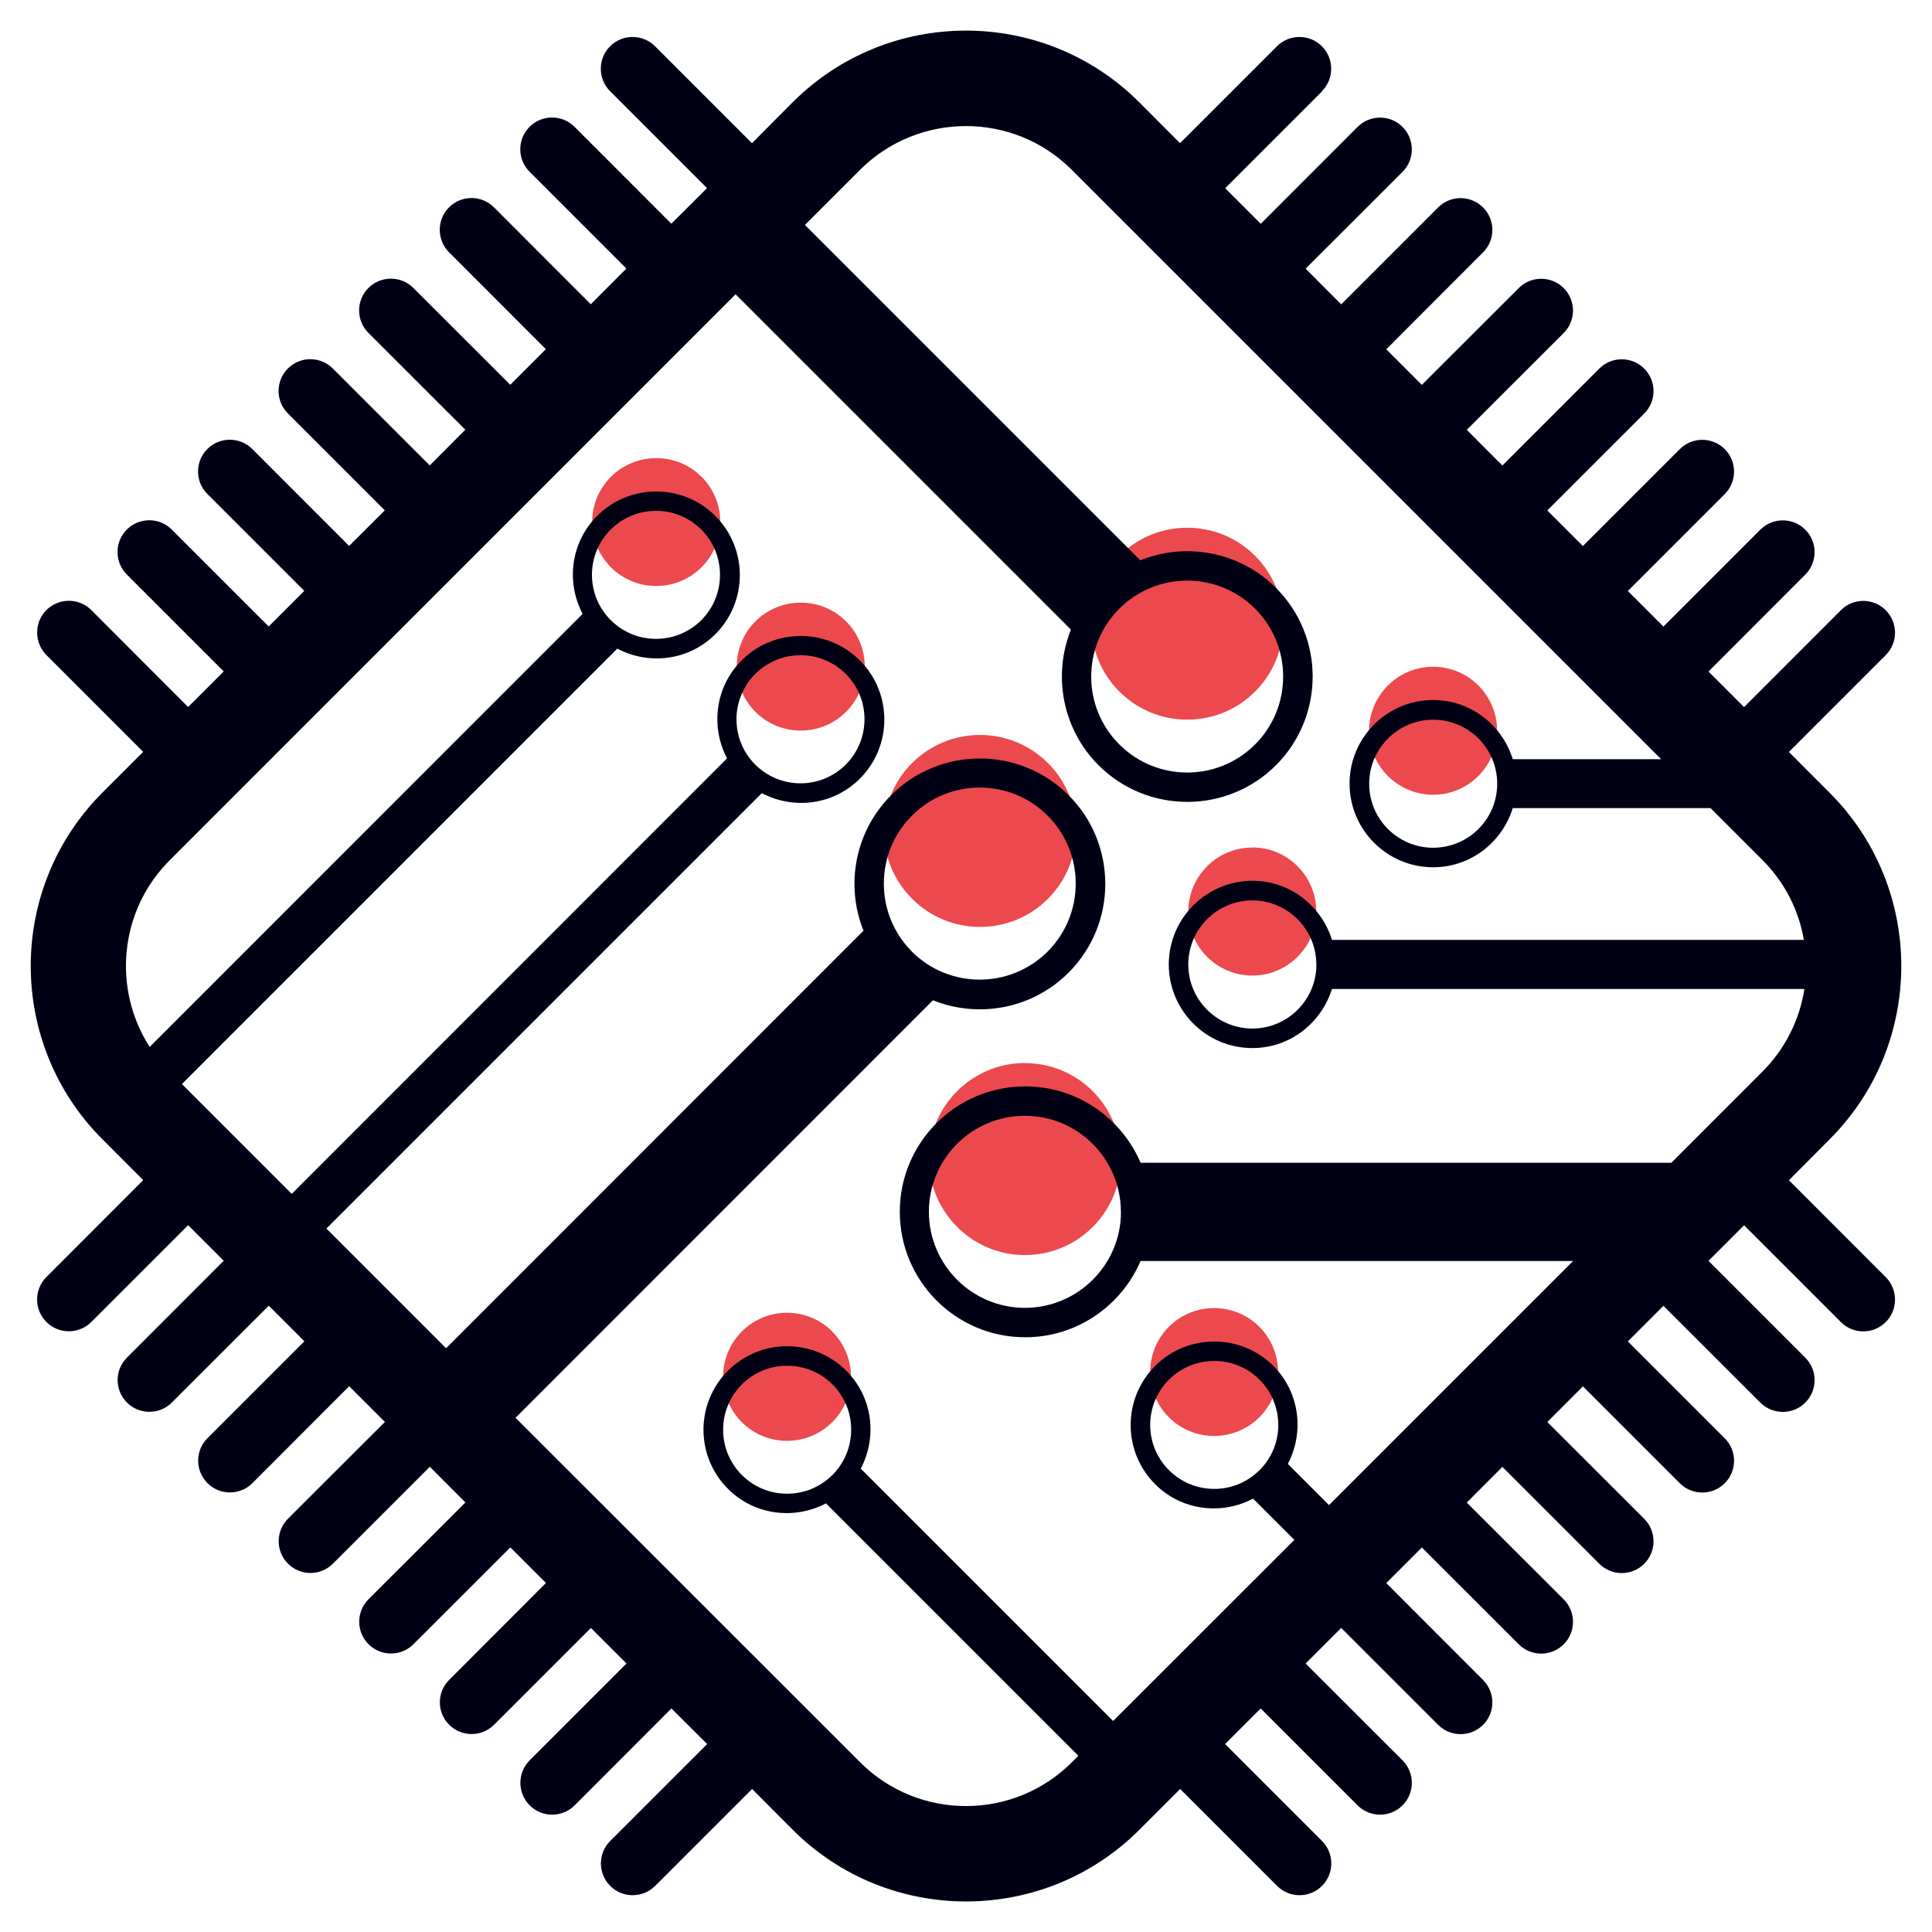 <?xml version="1.0" encoding="UTF-8"?>
<svg xmlns="http://www.w3.org/2000/svg" id="a" viewBox="0 0 190 190">
  <defs>
    <style>.b{fill:#000014;}.c{fill:#ec494e;}</style>
  </defs>
  <path class="c" d="M83.2,61.1c-2.46-2.45-6.45-2.44-8.91,0-2.45,2.45-2.45,6.45,0,8.91,2.45,2.45,6.45,2.45,8.91,0,2.46-2.45,2.46-6.46,0-8.91"></path>
  <path class="c" d="M103.05,75.04c-3.68-3.68-9.67-3.68-13.35,0-3.69,3.68-3.69,9.67,0,13.35,3.68,3.69,9.67,3.69,13.36,0,3.68-3.68,3.68-9.67,0-13.35"></path>
  <path class="c" d="M81.86,130.95c-2.46-2.46-6.45-2.47-8.91,0s-2.45,6.45,0,8.91c2.45,2.45,6.44,2.45,8.9,0,2.46-2.46,2.45-6.45,0-8.9"></path>
  <path class="c" d="M110.08,68.01c3.68,3.68,9.67,3.69,13.35,0,3.69-3.68,3.68-9.67,0-13.35-3.68-3.68-9.67-3.68-13.35,0-3.68,3.68-3.68,9.67,0,13.35"></path>
  <path class="c" d="M68.99,46.89c-2.46-2.46-6.45-2.44-8.91,0-2.45,2.45-2.46,6.44,0,8.9,2.45,2.45,6.45,2.45,8.91,0,2.46-2.46,2.46-6.46,0-8.91"></path>
  <path class="c" d="M100.8,104.54c-5.21,0-9.44,4.23-9.44,9.44s4.23,9.45,9.44,9.45c5.21-.01,9.43-4.23,9.43-9.44s-4.22-9.44-9.44-9.44"></path>
  <path class="c" d="M123.16,83.35c-3.48,0-6.3,2.83-6.3,6.3s2.83,6.29,6.3,6.29,6.29-2.82,6.29-6.3c0-3.47-2.82-6.3-6.29-6.3"></path>
  <path class="c" d="M140.94,65.57c-3.48,0-6.3,2.83-6.3,6.3,0,3.46,2.83,6.29,6.3,6.29,3.47,0,6.29-2.82,6.29-6.3s-2.82-6.29-6.29-6.29"></path>
  <path class="c" d="M123.85,130.48c-2.45-2.45-6.44-2.45-8.9,0-2.45,2.45-2.45,6.44,0,8.9,2.45,2.45,6.44,2.45,8.9,0,2.46-2.46,2.45-6.44,0-8.9"></path>
  <path class="b" d="M130,8.97c1.22-1.22,1.22-3.2,0-4.42-1.22-1.22-3.2-1.22-4.42,0l-9.53,9.53-4.01-4.02c-9.4-9.4-24.69-9.4-34.09,0l-4,4.02-9.53-9.53c-1.22-1.22-3.2-1.22-4.42,0-1.22,1.22-1.22,3.2,0,4.42l9.53,9.53-3.51,3.5-9.52-9.53c-1.22-1.22-3.2-1.22-4.42,0-1.22,1.22-1.22,3.2,0,4.42l9.52,9.52-3.5,3.51-9.52-9.53c-1.22-1.22-3.2-1.22-4.42,0-1.22,1.22-1.22,3.2,0,4.42l9.52,9.53-3.5,3.5-9.53-9.52c-1.22-1.22-3.2-1.22-4.42,0-1.22,1.22-1.22,3.2,0,4.42l9.53,9.52-3.5,3.51-9.53-9.53c-1.22-1.22-3.2-1.22-4.42,0-1.22,1.22-1.22,3.2,0,4.42l9.53,9.53-3.51,3.5-9.52-9.53c-1.22-1.22-3.2-1.22-4.42,0-1.22,1.22-1.22,3.2,0,4.42l9.53,9.53-3.5,3.5-9.53-9.53c-1.22-1.22-3.2-1.22-4.42,0-1.22,1.22-1.22,3.2,0,4.42l9.53,9.53-3.5,3.5-9.52-9.53c-1.22-1.22-3.2-1.22-4.42,0-1.22,1.22-1.21,3.2,0,4.42l9.52,9.52-4.01,4.01c-9.4,9.4-9.4,24.7,0,34.09l4.01,4.02-9.52,9.53c-1.22,1.22-1.22,3.2,0,4.42,1.22,1.22,3.2,1.22,4.42,0l9.52-9.52,3.5,3.5-9.52,9.53c-1.22,1.21-1.22,3.19,0,4.41,1.22,1.22,3.2,1.22,4.42,0l9.53-9.52,3.5,3.5-9.53,9.53c-1.22,1.22-1.22,3.19,0,4.42,1.22,1.22,3.2,1.22,4.42,0l9.52-9.53,3.51,3.51-9.53,9.52c-1.22,1.22-1.22,3.2,0,4.42,1.22,1.22,3.2,1.22,4.42,0l9.53-9.53,3.5,3.51-9.53,9.52c-1.22,1.22-1.22,3.2,0,4.42,1.22,1.22,3.2,1.22,4.42,0l9.53-9.52,3.5,3.5-9.52,9.53c-1.22,1.22-1.22,3.2,0,4.41,1.22,1.22,3.2,1.22,4.42,0l9.52-9.52,3.5,3.5-9.52,9.52c-1.22,1.22-1.22,3.2,0,4.43,1.22,1.22,3.2,1.22,4.42,0l9.52-9.53,3.51,3.5-9.53,9.53c-1.22,1.22-1.22,3.2,0,4.42,1.22,1.22,3.2,1.22,4.42,0l9.53-9.53,4,4.01c9.4,9.4,24.69,9.4,34.09,0l4.01-4.01,9.53,9.53c1.22,1.22,3.2,1.22,4.42,0,1.22-1.22,1.22-3.2,0-4.42l-9.53-9.53,3.5-3.5,9.53,9.53c1.22,1.22,3.2,1.22,4.42,0,1.22-1.22,1.22-3.2,0-4.43l-9.53-9.52,3.5-3.5,9.53,9.53c1.22,1.22,3.2,1.22,4.42,0,1.22-1.21,1.22-3.19,0-4.41l-9.52-9.53,3.5-3.5,9.53,9.52c1.22,1.22,3.2,1.22,4.42,0,1.22-1.22,1.22-3.2,0-4.42l-9.53-9.52,3.5-3.51,9.53,9.53c1.22,1.22,3.2,1.22,4.42,0,1.22-1.22,1.22-3.2,0-4.42l-9.53-9.52,3.5-3.51,9.53,9.53c1.22,1.22,3.2,1.22,4.42,0,1.22-1.22,1.22-3.2,0-4.42l-9.53-9.53,3.5-3.5,9.53,9.52c1.22,1.22,3.2,1.22,4.42,0,1.22-1.22,1.22-3.2,0-4.42l-9.52-9.52,3.5-3.5,9.52,9.52c1.22,1.22,3.19,1.22,4.41,0,1.22-1.22,1.22-3.2,0-4.42l-9.52-9.53,4-4.02c9.4-9.4,9.4-24.69,0-34.09l-4-4.01,9.52-9.52c1.22-1.22,1.22-3.2,0-4.42-1.22-1.22-3.2-1.22-4.41,0l-9.52,9.53-3.5-3.5,9.52-9.53c1.22-1.22,1.22-3.2,0-4.42-1.22-1.22-3.2-1.22-4.42,0l-9.53,9.53-3.5-3.5,9.53-9.53c1.22-1.22,1.22-3.2,0-4.42-1.22-1.22-3.2-1.22-4.42,0l-9.53,9.53-3.5-3.5,9.53-9.53c1.22-1.22,1.22-3.2,0-4.42-1.22-1.22-3.2-1.22-4.42,0l-9.53,9.53-3.5-3.51,9.53-9.52c1.22-1.22,1.22-3.2,0-4.42-1.22-1.22-3.2-1.22-4.42,0l-9.53,9.52-3.5-3.5,9.52-9.53c1.22-1.22,1.22-3.2,0-4.42-1.22-1.22-3.2-1.22-4.42,0l-9.53,9.53-3.5-3.51,9.53-9.52c1.22-1.22,1.22-3.2,0-4.42-1.22-1.22-3.2-1.22-4.42,0l-9.52,9.53-3.5-3.5,9.53-9.53Zm-6.57,50.89c3.68,3.68,3.68,9.68,0,13.35-3.68,3.69-9.67,3.68-13.35,0-3.69-3.68-3.69-9.66,0-13.35,3.68-3.68,9.67-3.68,13.35,0m-41.57,85.2c-2.46,2.45-6.45,2.45-8.9,0-2.46-2.46-2.46-6.45,0-8.91,2.45-2.45,6.45-2.45,8.91,0,2.45,2.45,2.45,6.44,0,8.9m41.99-.47c-2.45,2.46-6.44,2.46-8.9,0-2.46-2.45-2.46-6.44,0-8.9,2.46-2.45,6.45-2.45,8.91,0,2.45,2.46,2.46,6.45,0,8.9m39.53-69.92h-14.63c-1.04-3.35-4.12-5.81-7.82-5.82,1.14,0,2.25,0,0,0-2.26,0-1.14,0-.02,0-4.53,.01-8.21,3.69-8.21,8.22,0,4.55,3.69,8.23,8.23,8.23,3.68,0,6.78-2.46,7.82-5.82h19.45l5.1,5.1c2.22,2.22,3.58,4.97,4.08,7.86h-46.41c-1.04-3.35-4.13-5.81-7.82-5.81,1.14,0,2.26,0,0,0-2.26,0-1.15,0-.01,0-4.53,.01-8.21,3.69-8.22,8.22,0,4.54,3.69,8.24,8.23,8.23,3.69,0,6.77-2.46,7.82-5.81h46.46c-.46,2.97-1.84,5.85-4.13,8.13l-8.95,8.96h-52.2c-1.89-4.41-6.26-7.52-11.35-7.51-6.81,0-12.34,5.53-12.33,12.34,0,6.8,5.53,12.34,12.33,12.33,5.09,.01,9.46-3.1,11.35-7.5h42.54l-24.01,24.01-4.05-4.05c1.63-3.11,1.18-7.03-1.42-9.64-3.21-3.2-8.43-3.2-11.63,0-3.21,3.21-3.21,8.42,0,11.63,2.6,2.61,6.53,3.06,9.63,1.42l4.06,4.06-17.82,17.81-24.82-24.82c1.63-3.11,1.19-7.02-1.43-9.63-3.21-3.21-8.42-3.21-11.63,0-3.21,3.21-3.21,8.41,0,11.62,2.61,2.61,6.53,3.06,9.64,1.43l24.82,24.82-.64,.64c-5.75,5.74-15.08,5.74-20.82,0l-33.89-33.88,41.05-41.06c4.45,1.79,9.74,.88,13.34-2.72,4.81-4.81,4.81-12.64,0-17.45-4.81-4.81-12.64-4.81-17.45,0-3.6,3.6-4.51,8.89-2.72,13.33l-41.05,41.06-11.77-11.77,42.82-42.82c3.11,1.64,7.03,1.19,9.64-1.42,3.21-3.21,3.21-8.43,0-11.63-3.21-3.21-8.43-3.21-11.63,0-2.61,2.61-3.06,6.53-1.43,9.63L28.69,117.41l-10.8-10.8L60.71,63.79c3.1,1.64,7.03,1.19,9.64-1.42,3.21-3.21,3.21-8.42,0-11.63-3.21-3.21-8.43-3.21-11.63,0-2.61,2.61-3.06,6.54-1.42,9.63L14.72,102.96c-3.67-5.7-3.01-13.39,1.97-18.36L72.34,28.94l32.98,32.98c-1.79,4.45-.88,9.74,2.72,13.34,4.81,4.8,12.63,4.8,17.44,0,4.81-4.81,4.82-12.64,0-17.45-3.59-3.59-8.88-4.5-13.34-2.71L79.16,22.12l5.42-5.42c5.75-5.73,15.08-5.74,20.82,0l57.97,57.97Zm-16.16,2.41c0,3.48-2.82,6.3-6.3,6.3s-6.29-2.83-6.29-6.29,2.82-6.3,6.3-6.3c3.47,0,6.29,2.82,6.29,6.29m-17.78,17.78c0,3.48-2.83,6.3-6.3,6.3-3.47,0-6.3-2.83-6.3-6.3s2.82-6.29,6.3-6.3c3.47,0,6.29,2.83,6.29,6.29m-19.21,24.34c0,5.2-4.23,9.43-9.44,9.44-5.21,0-9.45-4.23-9.45-9.45s4.24-9.44,9.44-9.44,9.44,4.23,9.44,9.44m-20.55-25.59c-3.68-3.68-3.68-9.68,0-13.36,3.67-3.69,9.67-3.69,13.35,0,3.68,3.68,3.68,9.67,0,13.36-3.69,3.68-9.68,3.68-13.36,0m-15.4-18.39c-2.46-2.46-2.45-6.44,0-8.91,2.46-2.45,6.45-2.46,8.91,0,2.45,2.46,2.45,6.45,0,8.91-2.46,2.46-6.45,2.46-8.91,0m-14.21-14.21c-2.46-2.46-2.46-6.45,0-8.9,2.46-2.45,6.45-2.46,8.91,0,2.45,2.45,2.45,6.45,0,8.91-2.46,2.45-6.45,2.45-8.9,0"></path>
</svg>
